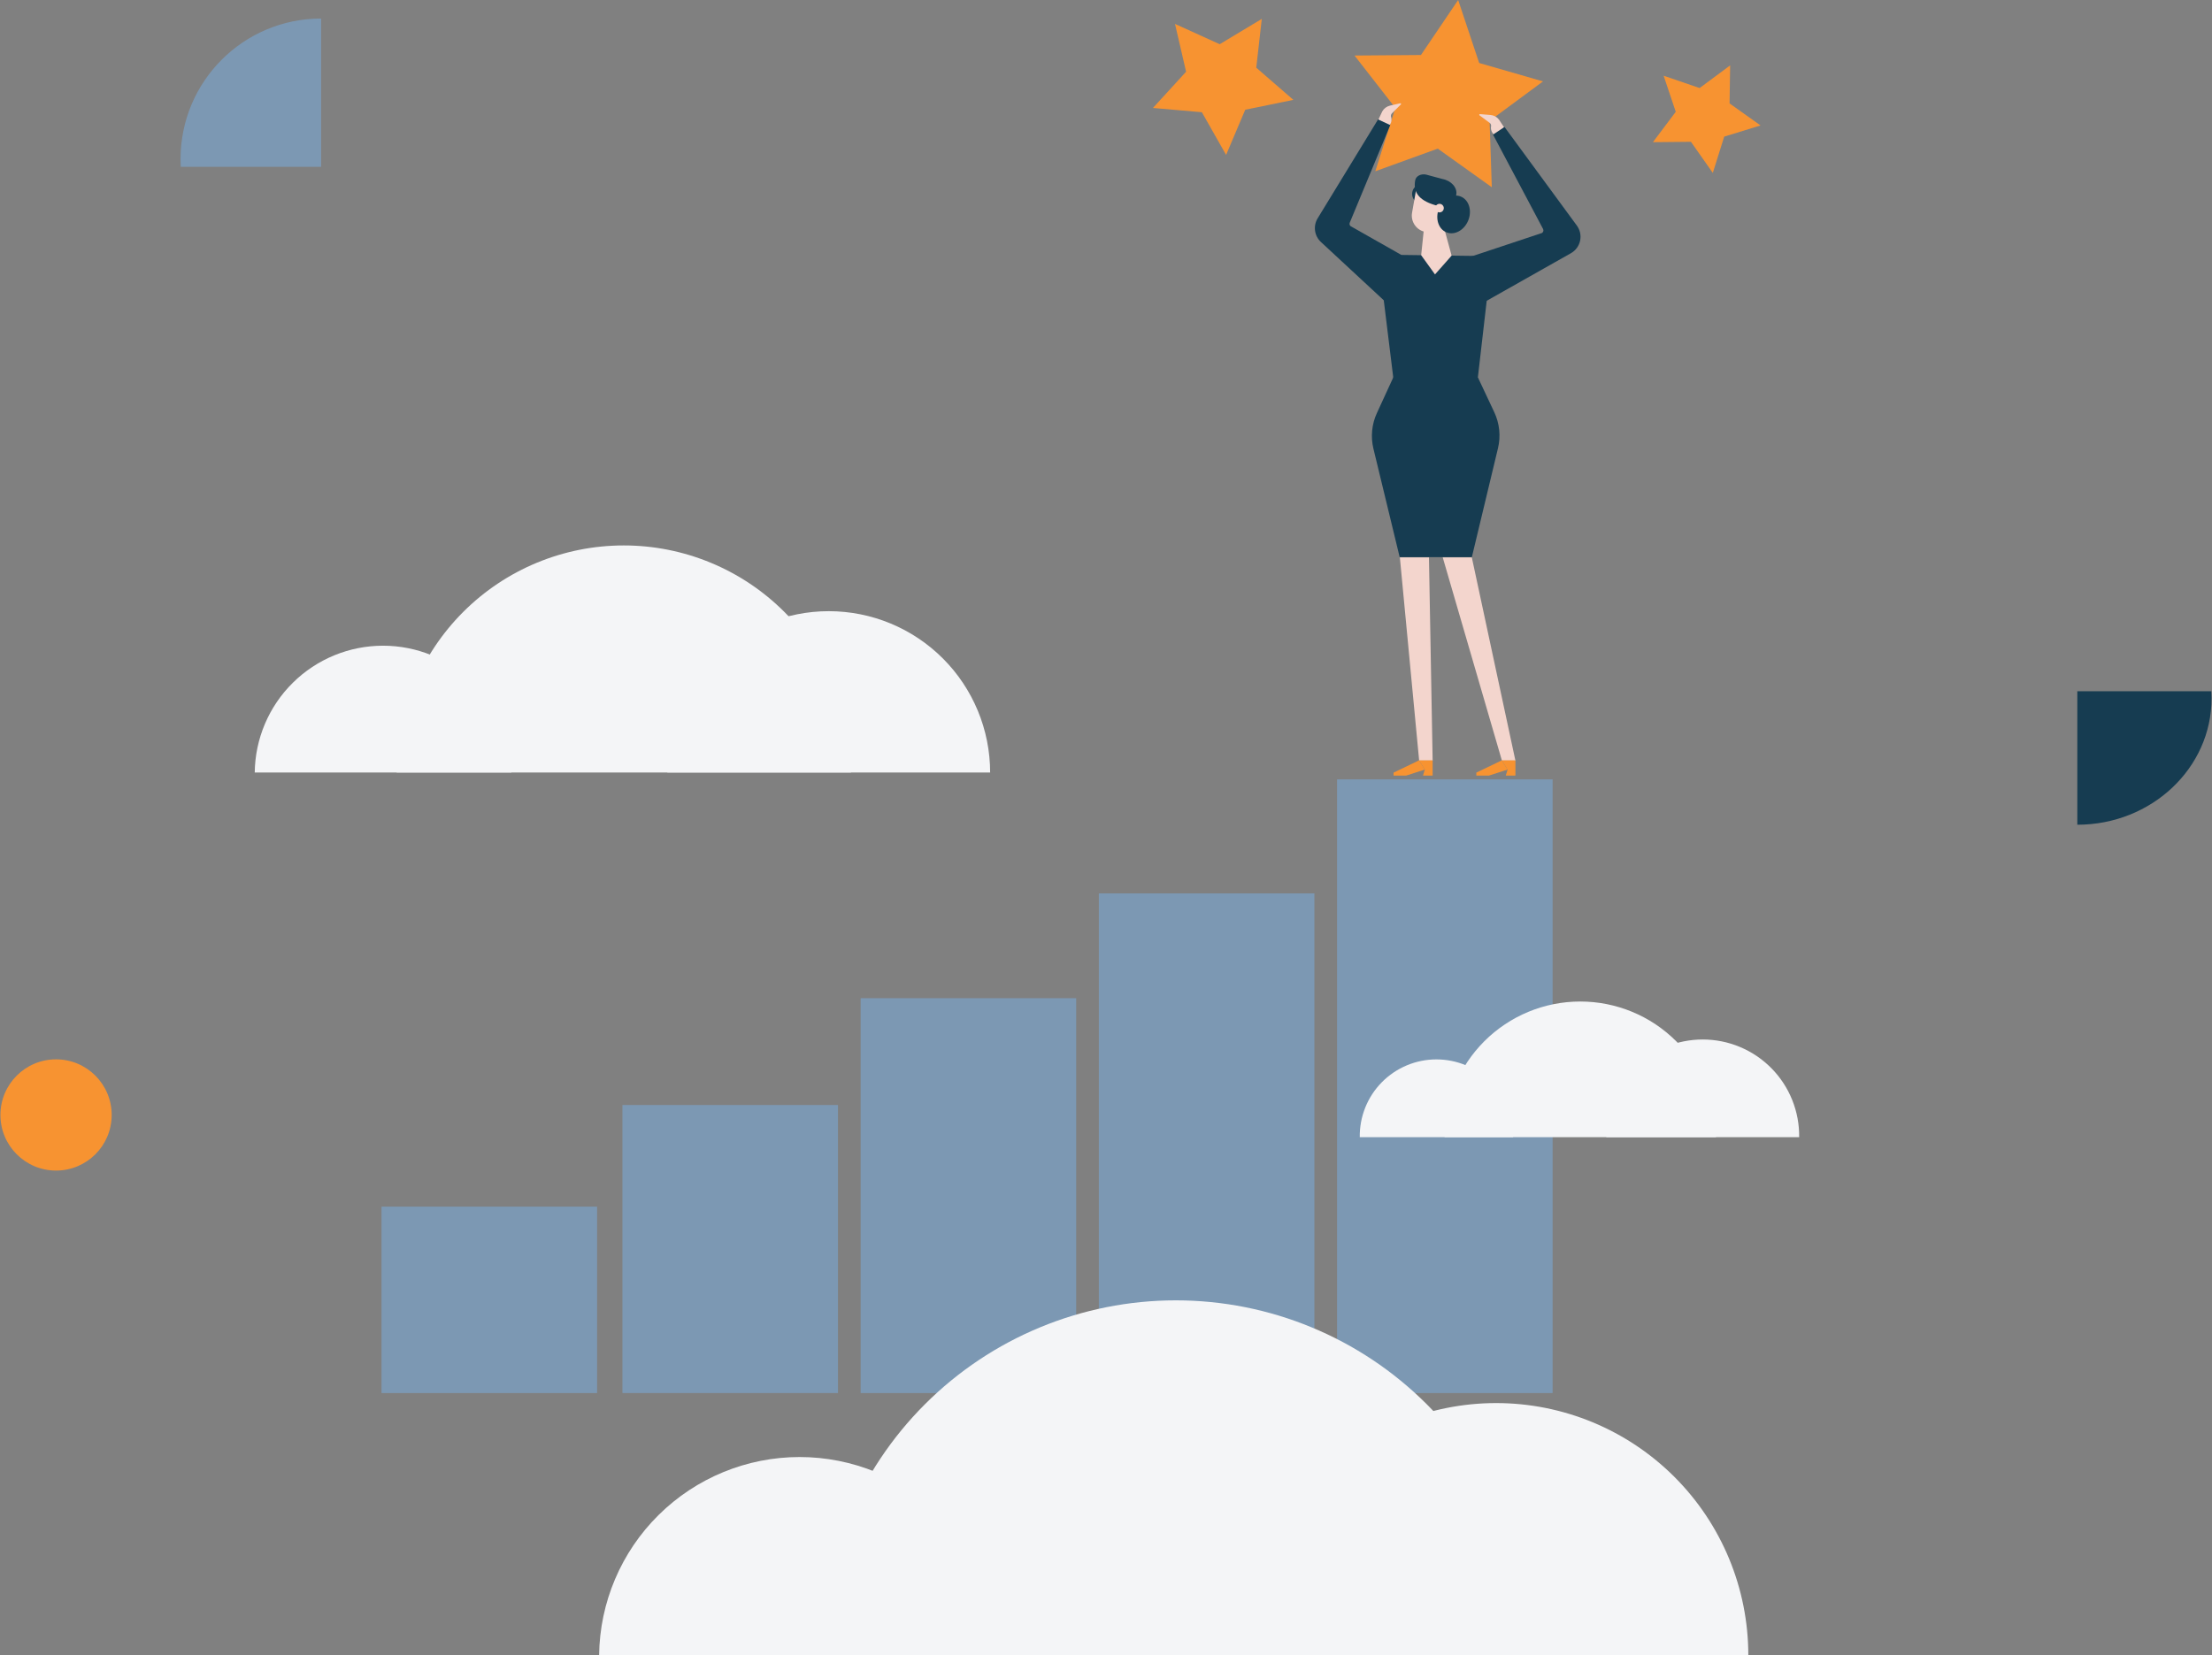 <svg xmlns="http://www.w3.org/2000/svg" width="835" height="625" viewBox="0 0 835 625" fill="none"><rect x="0" y="0" width="835" height="625" fill="#808080" stroke="none"/><path d="M316.33 417.241H234.961V525.994H316.33V417.241Z" fill="#7C98B3"></path><path d="M225.394 455.617H144.025V526H225.394V455.617Z" fill="#7C98B3"></path><path d="M406.252 376.914H324.883V526H406.252V376.914Z" fill="#7C98B3"></path><path d="M496.168 337.334H414.799V526H496.168V337.334Z" fill="#7C98B3"></path><path d="M586.089 294.282H504.721V526H586.089V294.282Z" fill="#7C98B3"></path><path d="M321.208 291.703H149.74C149.74 268.96 158.773 247.15 174.851 231.068C190.929 214.987 212.736 205.953 235.474 205.953C258.212 205.953 280.019 214.987 296.097 231.068C312.176 247.15 321.208 268.96 321.208 291.703Z" fill="#F4F5F7"></path><path d="M193.026 291.703H96.16C96.306 278.951 101.473 266.771 110.54 257.806C119.607 248.84 131.843 243.812 144.593 243.812C157.343 243.812 169.579 248.84 178.646 257.806C187.713 266.771 192.88 278.951 193.026 291.703Z" fill="#F4F5F7"></path><path d="M373.762 291.703H251.928C251.928 275.543 258.346 260.046 269.77 248.62C281.194 237.193 296.689 230.774 312.845 230.774C329.001 230.774 344.496 237.193 355.92 248.62C367.344 260.046 373.762 275.543 373.762 291.703Z" fill="#F4F5F7"></path><path d="M577.839 625H309.889C309.889 589.461 324.004 555.378 349.129 530.248C374.254 505.118 408.332 491 443.864 491C479.396 491 513.474 505.118 538.599 530.248C563.724 555.378 577.839 589.461 577.839 625Z" fill="#F4F5F7"></path><path d="M377.531 625H226.16C226.388 605.073 234.462 586.04 248.631 572.03C262.8 558.019 281.921 550.162 301.846 550.162C321.77 550.162 340.891 558.019 355.06 572.03C369.229 586.04 377.303 605.073 377.531 625Z" fill="#F4F5F7"></path><path d="M659.965 625H469.576C469.576 599.748 479.606 575.531 497.458 557.675C515.31 539.819 539.524 529.788 564.771 529.788C590.018 529.788 614.231 539.819 632.083 557.675C649.936 575.531 659.965 599.748 659.965 625Z" fill="#F4F5F7"></path><path d="M647.754 429.395H545.307C545.307 415.807 550.703 402.776 560.31 393.168C569.916 383.56 582.945 378.162 596.53 378.162C610.116 378.162 623.145 383.56 632.751 393.168C642.357 402.776 647.754 415.807 647.754 429.395Z" fill="#F4F5F7"></path><path d="M571.168 429.395H513.292C513.235 425.558 513.942 421.748 515.371 418.187C516.8 414.626 518.922 411.384 521.615 408.651C524.308 405.917 527.517 403.747 531.056 402.265C534.595 400.783 538.394 400.021 542.23 400.021C546.067 400.021 549.865 400.783 553.404 402.265C556.944 403.747 560.153 405.917 562.846 408.651C565.538 411.384 567.661 414.626 569.09 418.187C570.519 421.748 571.225 425.558 571.168 429.395Z" fill="#F4F5F7"></path><path d="M679.16 429.395H606.357C606.293 424.574 607.188 419.788 608.988 415.314C610.789 410.841 613.46 406.771 616.847 403.339C620.233 399.907 624.268 397.181 628.716 395.321C633.164 393.461 637.937 392.504 642.758 392.504C647.579 392.504 652.352 393.461 656.8 395.321C661.248 397.181 665.283 399.907 668.669 403.339C672.056 406.771 674.727 410.841 676.528 415.314C678.329 419.788 679.223 424.574 679.16 429.395Z" fill="#F4F5F7"></path><path d="M550.433 0L558.372 23.788L582.466 30.734L562.3 45.638L563.136 70.7L542.735 56.119L519.16 64.667L526.719 40.752L511.311 20.968L536.387 20.772L550.433 0Z" fill="#F79331"></path><path d="M520.293 45.251L521.795 42.038C522.106 41.496 522.526 41.024 523.028 40.652C523.531 40.28 524.106 40.016 524.715 39.877L528.58 38.997C528.634 38.986 528.689 38.993 528.739 39.016C528.789 39.039 528.83 39.077 528.856 39.125C528.883 39.173 528.894 39.228 528.888 39.282C528.881 39.336 528.858 39.387 528.821 39.428L525.431 42.812C525.257 42.984 525.135 43.202 525.078 43.44C525.021 43.679 525.031 43.928 525.108 44.161C525.277 44.684 525.316 45.241 525.219 45.782C525.123 46.324 524.896 46.833 524.557 47.266L523.442 48.698L520.293 45.251Z" fill="#F3D5CD"></path><path d="M527.529 118.182L528.745 99.627L529.024 96.275L509.789 85.363C509.621 85.204 509.504 84.999 509.455 84.772C509.405 84.546 509.424 84.311 509.51 84.096L524.798 47.228L520.199 45.093L497.39 82.442C496.533 83.852 496.191 85.515 496.422 87.149C496.653 88.782 497.443 90.285 498.657 91.402L527.529 118.182Z" fill="#163C51"></path><path d="M520.236 96.155L528.365 162.298H555.596L563.154 96.719L520.236 96.155Z" fill="#163C51"></path><path d="M567.766 48.071L565.815 45.118C565.427 44.626 564.941 44.22 564.388 43.926C563.835 43.631 563.228 43.455 562.603 43.407L558.662 43.09C558.607 43.086 558.553 43.1 558.506 43.129C558.46 43.159 558.424 43.203 558.405 43.254C558.386 43.306 558.383 43.362 558.399 43.415C558.415 43.468 558.447 43.514 558.491 43.547L562.343 46.398C562.535 46.543 562.685 46.738 562.775 46.961C562.865 47.184 562.893 47.428 562.856 47.666C562.759 48.213 562.798 48.776 562.97 49.304C563.143 49.833 563.443 50.31 563.845 50.695L565.163 51.962L567.766 48.071Z" fill="#F3D5CD"></path><path d="M557.445 115.698L593.001 95.61C593.878 95.114 594.641 94.438 595.238 93.625C595.835 92.813 596.253 91.884 596.465 90.898C596.677 89.913 596.678 88.894 596.467 87.908C596.257 86.922 595.84 85.992 595.244 85.179L567.931 47.938L563.597 50.828L582.49 86.46C582.629 86.722 582.66 87.029 582.576 87.315C582.492 87.6 582.3 87.841 582.04 87.987L548.766 99.057L557.445 115.698Z" fill="#163C51"></path><path d="M544.609 210.465H555.589L572.049 287.197H566.955L544.609 210.465Z" fill="#F3D5CD"></path><path d="M539.409 210.465L540.803 287.197H535.709L528.43 210.465H539.409Z" fill="#F3D5CD"></path><path d="M557.293 292.843H562.102L569.096 290.581L566.904 287.108L557.293 291.734V292.843Z" fill="#F79331"></path><path d="M568.406 292.843H572.049V287.108H566.904L569.096 290.581L568.406 292.843Z" fill="#F79331"></path><path d="M526.047 292.843H530.856L537.85 290.581L535.664 287.108L526.047 291.734V292.843Z" fill="#F79331"></path><path d="M537.159 292.843H540.802V287.108H535.664L537.85 290.581L537.159 292.843Z" fill="#F79331"></path><path d="M528.36 210.382H555.603L565.468 169.244C566.558 164.693 566.069 159.906 564.08 155.67L557.934 142.597L526.015 142.35L519.756 155.974C517.819 160.184 517.359 164.924 518.451 169.427L528.36 210.382Z" fill="#163C51"></path><path d="M537.913 82.461L544.553 83.982L547.967 96.522L541.695 103.62L536.475 96.37L537.913 82.461Z" fill="#F3D5CD"></path><path d="M540.453 73.919C540.317 74.644 539.968 75.313 539.451 75.84C538.935 76.367 538.274 76.729 537.551 76.88C536.829 77.032 536.078 76.965 535.394 76.69C534.709 76.414 534.121 75.942 533.705 75.333C533.289 74.723 533.063 74.004 533.055 73.266C533.047 72.528 533.259 71.804 533.662 71.186C534.066 70.568 534.643 70.084 535.322 69.794C536.001 69.505 536.75 69.423 537.476 69.559C537.957 69.65 538.417 69.834 538.827 70.103C539.238 70.371 539.591 70.717 539.868 71.122C540.144 71.527 540.338 71.982 540.439 72.462C540.539 72.942 540.544 73.437 540.453 73.919Z" fill="#163C51"></path><path d="M542.465 88.357L538.129 87.593C536.489 87.304 535.031 86.375 534.075 85.011C533.12 83.647 532.746 81.959 533.034 80.319L534.786 70.371L548.763 72.834L546.532 85.502C546.37 86.42 545.851 87.236 545.089 87.771C544.326 88.306 543.383 88.517 542.465 88.357Z" fill="#F3D5CD"></path><path d="M548.601 79.381L541.556 77.398C535.435 75.56 533.408 72.379 534.225 68.051C534.517 66.505 536.348 65.516 538.318 65.922L544.483 67.582C547.879 68.216 550.223 70.903 549.716 73.57L548.601 79.381Z" fill="#163C51"></path><path d="M554.275 83.15C555.744 79.407 554.447 75.396 551.379 74.192C548.311 72.987 544.633 75.045 543.164 78.788C541.695 82.531 542.991 86.542 546.059 87.747C549.128 88.951 552.806 86.893 554.275 83.15Z" fill="#163C51"></path><path d="M541.999 77.759C541.836 78.035 541.758 78.353 541.776 78.674C541.794 78.994 541.906 79.302 542.098 79.558C542.291 79.815 542.555 80.008 542.858 80.115C543.16 80.221 543.488 80.235 543.798 80.155C544.109 80.076 544.389 79.906 544.603 79.667C544.817 79.428 544.956 79.131 545.001 78.814C545.046 78.496 544.997 78.172 544.858 77.883C544.72 77.594 544.498 77.352 544.223 77.189C543.852 76.971 543.41 76.908 542.993 77.015C542.577 77.122 542.219 77.389 541.999 77.759Z" fill="#F3D5CD"></path><path d="M443.55 9.03L460.421 16.691L476.305 7.135L474.227 25.556L488.222 37.71L470.064 41.43L462.835 58.495L453.687 42.374L435.225 40.765L447.731 27.084L443.55 9.03Z" fill="#F79331"></path><path d="M653.107 24.688L652.886 39.047L664.581 47.368L650.865 51.588L646.563 65.288L638.307 53.546L623.957 53.685L632.573 42.209L627.999 28.598L641.583 33.243L653.107 24.688Z" fill="#F79331"></path><path fill-rule="evenodd" clip-rule="evenodd" d="M784.16 311.411L784.16 261L834.761 261C834.812 261.878 834.838 262.762 834.838 263.653C834.838 290.028 812.149 311.41 784.16 311.411Z" fill="#163C51"></path><circle cx="21.16" cy="421" r="21" fill="#F79331"></circle><path fill-rule="evenodd" clip-rule="evenodd" d="M121.215 7L121.215 63L68.241 63C68.187 62.025 68.16 61.042 68.16 60.053C68.16 30.753 91.913 7 121.213 7C121.214 7 121.214 7 121.215 7Z" fill="#7C98B3"></path></svg>